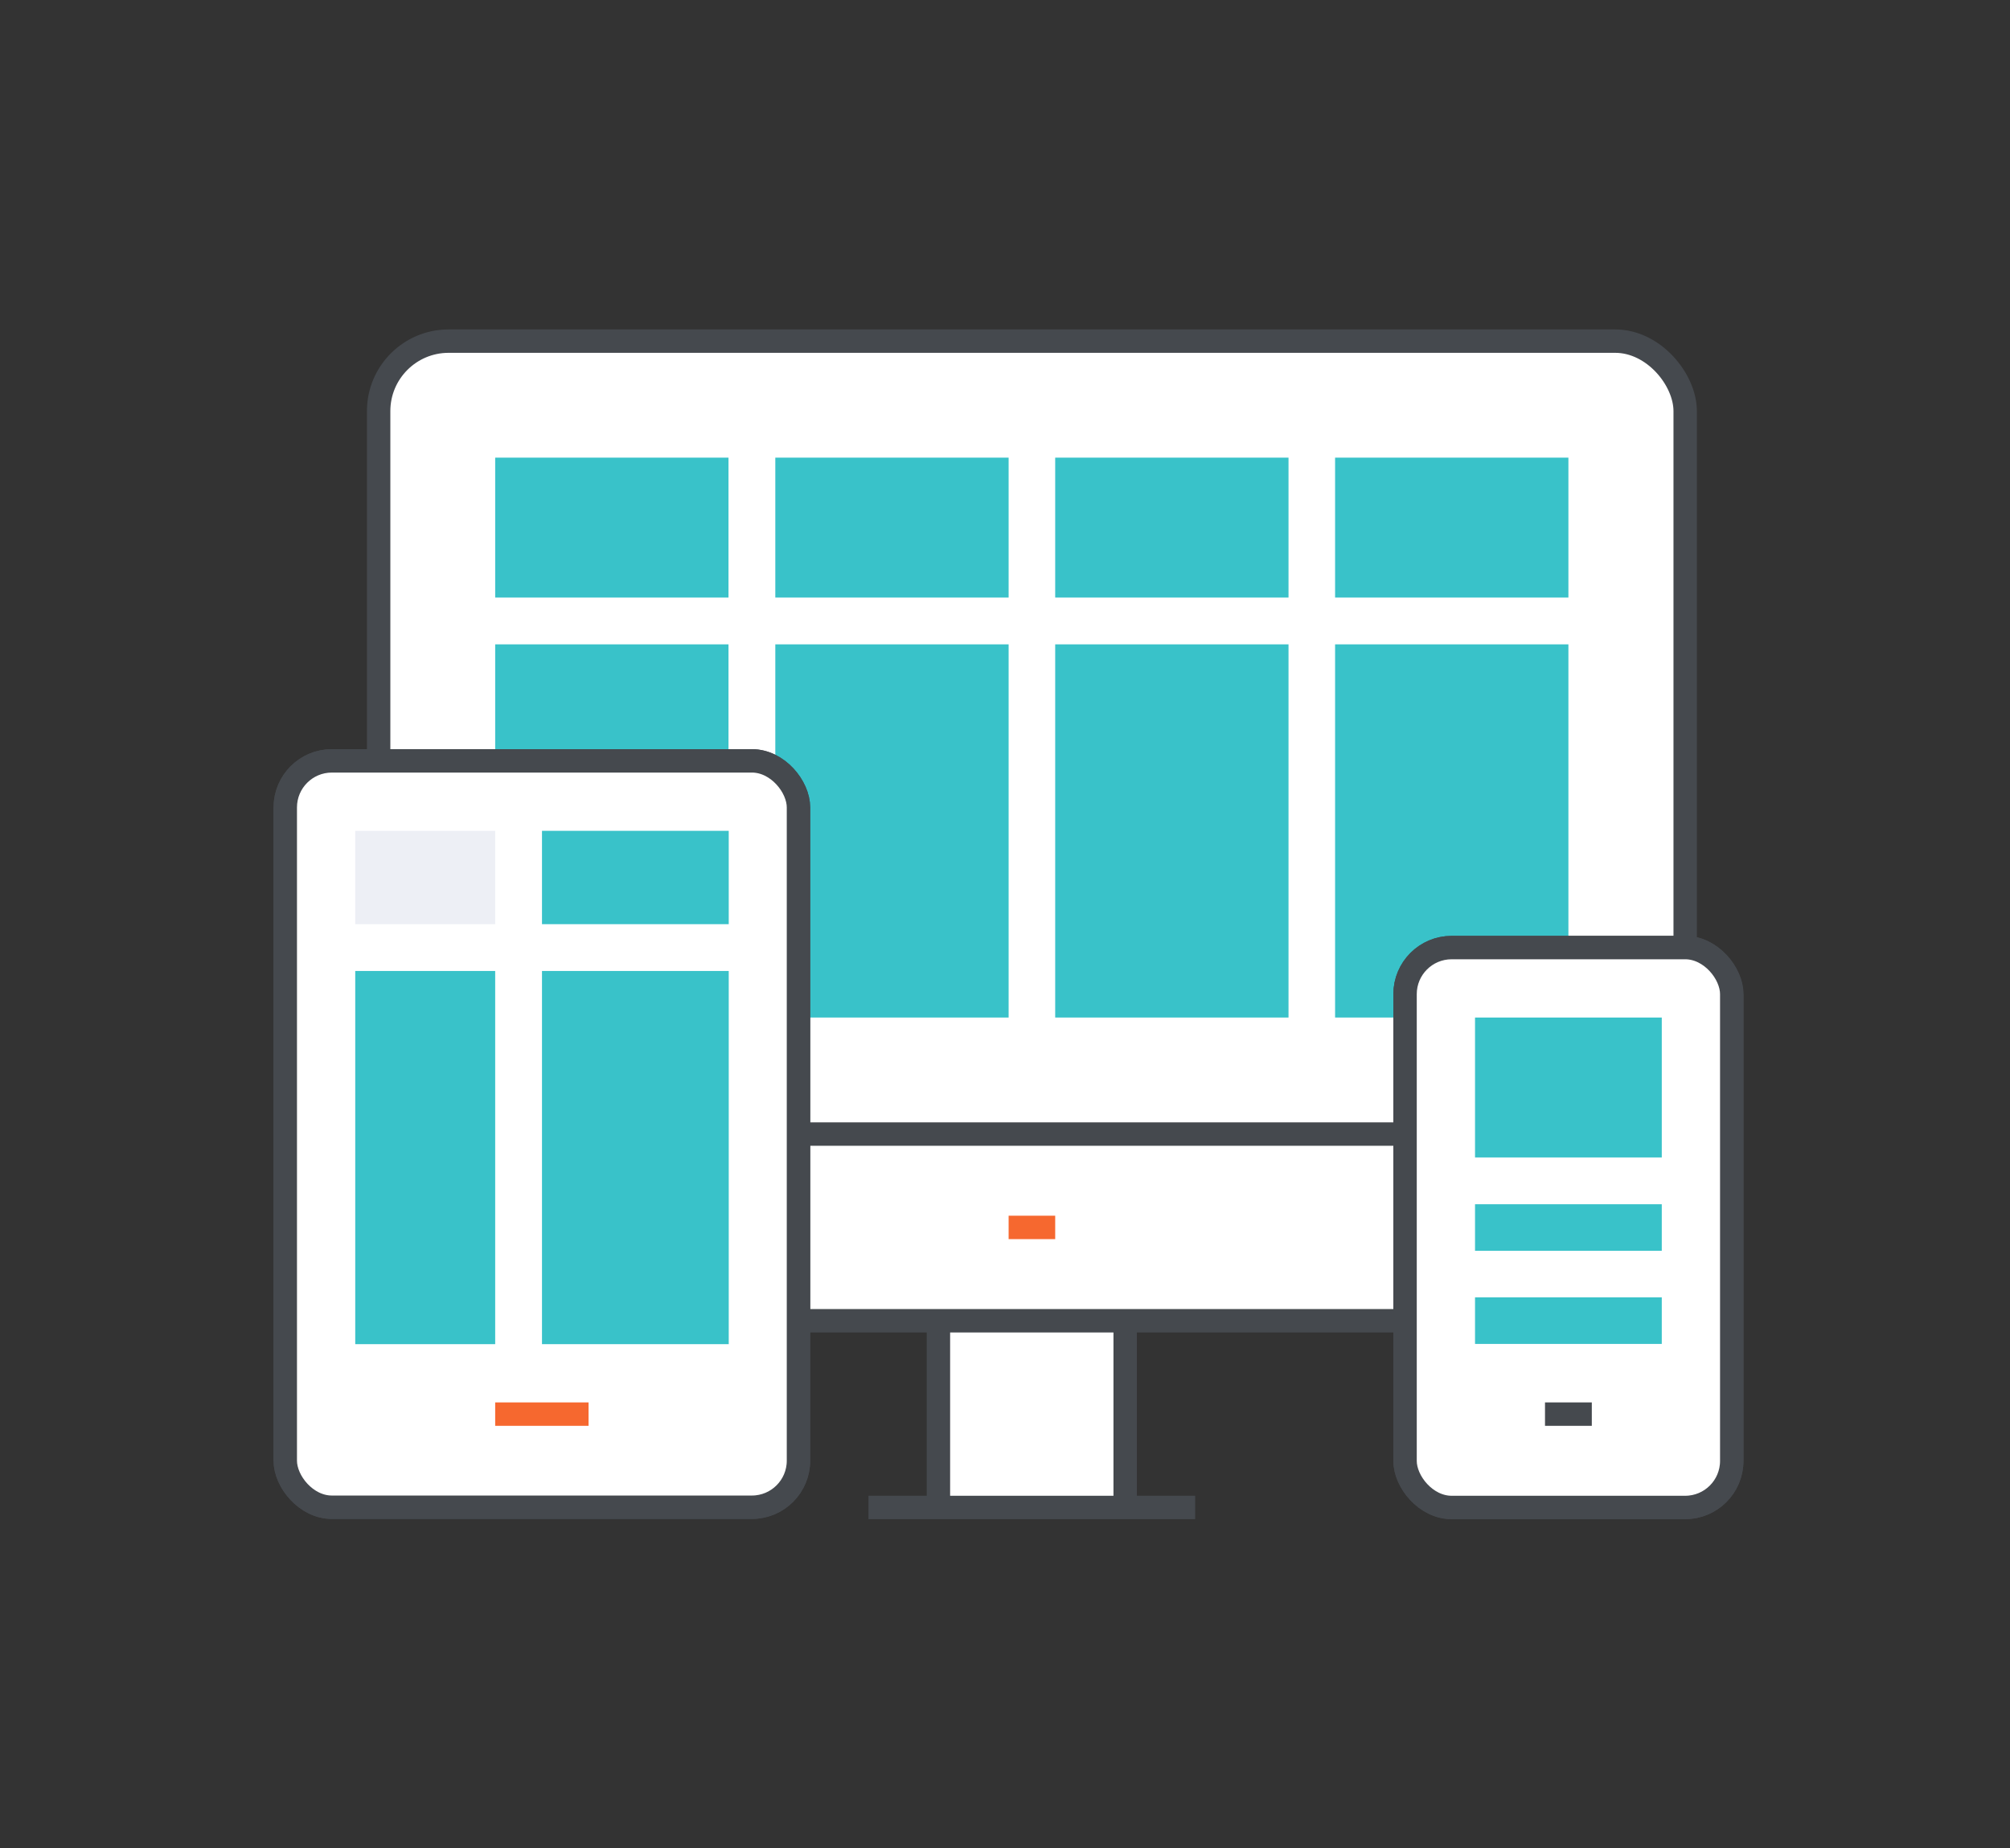 <svg id="Layer_1" data-name="Layer 1" xmlns="http://www.w3.org/2000/svg" viewBox="0 0 85.89 79"><rect x="0" y="0" width="85.89" height="79" fill="#333333" stroke="none"/><defs><style>.cls-1,.cls-5,.cls-6{fill:#fff;}.cls-2,.cls-3{fill:none;}.cls-2,.cls-5{stroke:#45494e;}.cls-2,.cls-3,.cls-5,.cls-6{stroke-linejoin:round;}.cls-3,.cls-6{stroke:#f6682f;}.cls-4{fill:#39c2c9;}.cls-7{fill:#edeff5;}</style></defs><title>iconos-abril</title><rect class="cls-1" x="40.1" y="56.45" width="7.98" height="7.98"/><rect class="cls-1" x="16.18" y="14.58" width="55.83" height="41.87" rx="2.99" ry="2.99"/><rect class="cls-2" x="16.18" y="14.58" width="55.83" height="41.87" rx="2.99" ry="2.99"/><line class="cls-2" x1="48.08" y1="56.45" x2="48.08" y2="64.43"/><line class="cls-2" x1="40.1" y1="64.43" x2="40.1" y2="56.45"/><line class="cls-2" x1="37.11" y1="64.43" x2="51.07" y2="64.43"/><line class="cls-2" x1="16.18" y1="48.47" x2="72.01" y2="48.47"/><line class="cls-3" x1="43.1" y1="52.46" x2="45.09" y2="52.46"/><rect class="cls-4" x="21.16" y="19.56" width="9.97" height="5.98"/><rect class="cls-4" x="21.16" y="27.54" width="9.97" height="15.95"/><rect class="cls-4" x="33.13" y="19.56" width="9.97" height="5.98"/><rect class="cls-4" x="33.13" y="27.54" width="9.97" height="15.95"/><rect class="cls-4" x="45.09" y="19.56" width="9.97" height="5.98"/><rect class="cls-4" x="45.09" y="27.54" width="9.97" height="15.95"/><rect class="cls-4" x="57.05" y="19.56" width="9.97" height="5.98"/><rect class="cls-4" x="57.05" y="27.54" width="9.97" height="15.95"/><rect class="cls-5" x="12.19" y="32.52" width="21.93" height="31.9" rx="1.99" ry="1.99"/><rect class="cls-5" x="12.19" y="32.52" width="21.93" height="31.9" rx="1.99" ry="1.99"/><line class="cls-6" x1="25.15" y1="60.44" x2="21.16" y2="60.44"/><rect class="cls-7" x="15.18" y="35.51" width="5.98" height="3.99"/><rect class="cls-4" x="15.18" y="41.5" width="5.98" height="15.95"/><rect class="cls-4" x="23.16" y="35.51" width="7.98" height="3.99"/><rect class="cls-4" x="23.16" y="41.5" width="7.98" height="15.95"/><rect class="cls-5" x="60.04" y="40.5" width="13.96" height="23.93" rx="1.99" ry="1.99"/><rect class="cls-5" x="60.04" y="40.5" width="13.96" height="23.93" rx="1.99" ry="1.99"/><rect class="cls-4" x="63.03" y="43.49" width="7.98" height="5.98"/><rect class="cls-4" x="63.03" y="51.47" width="7.98" height="1.99"/><rect class="cls-4" x="63.03" y="55.45" width="7.98" height="1.99"/><line class="cls-5" x1="68.02" y1="60.44" x2="66.02" y2="60.44"/></svg>